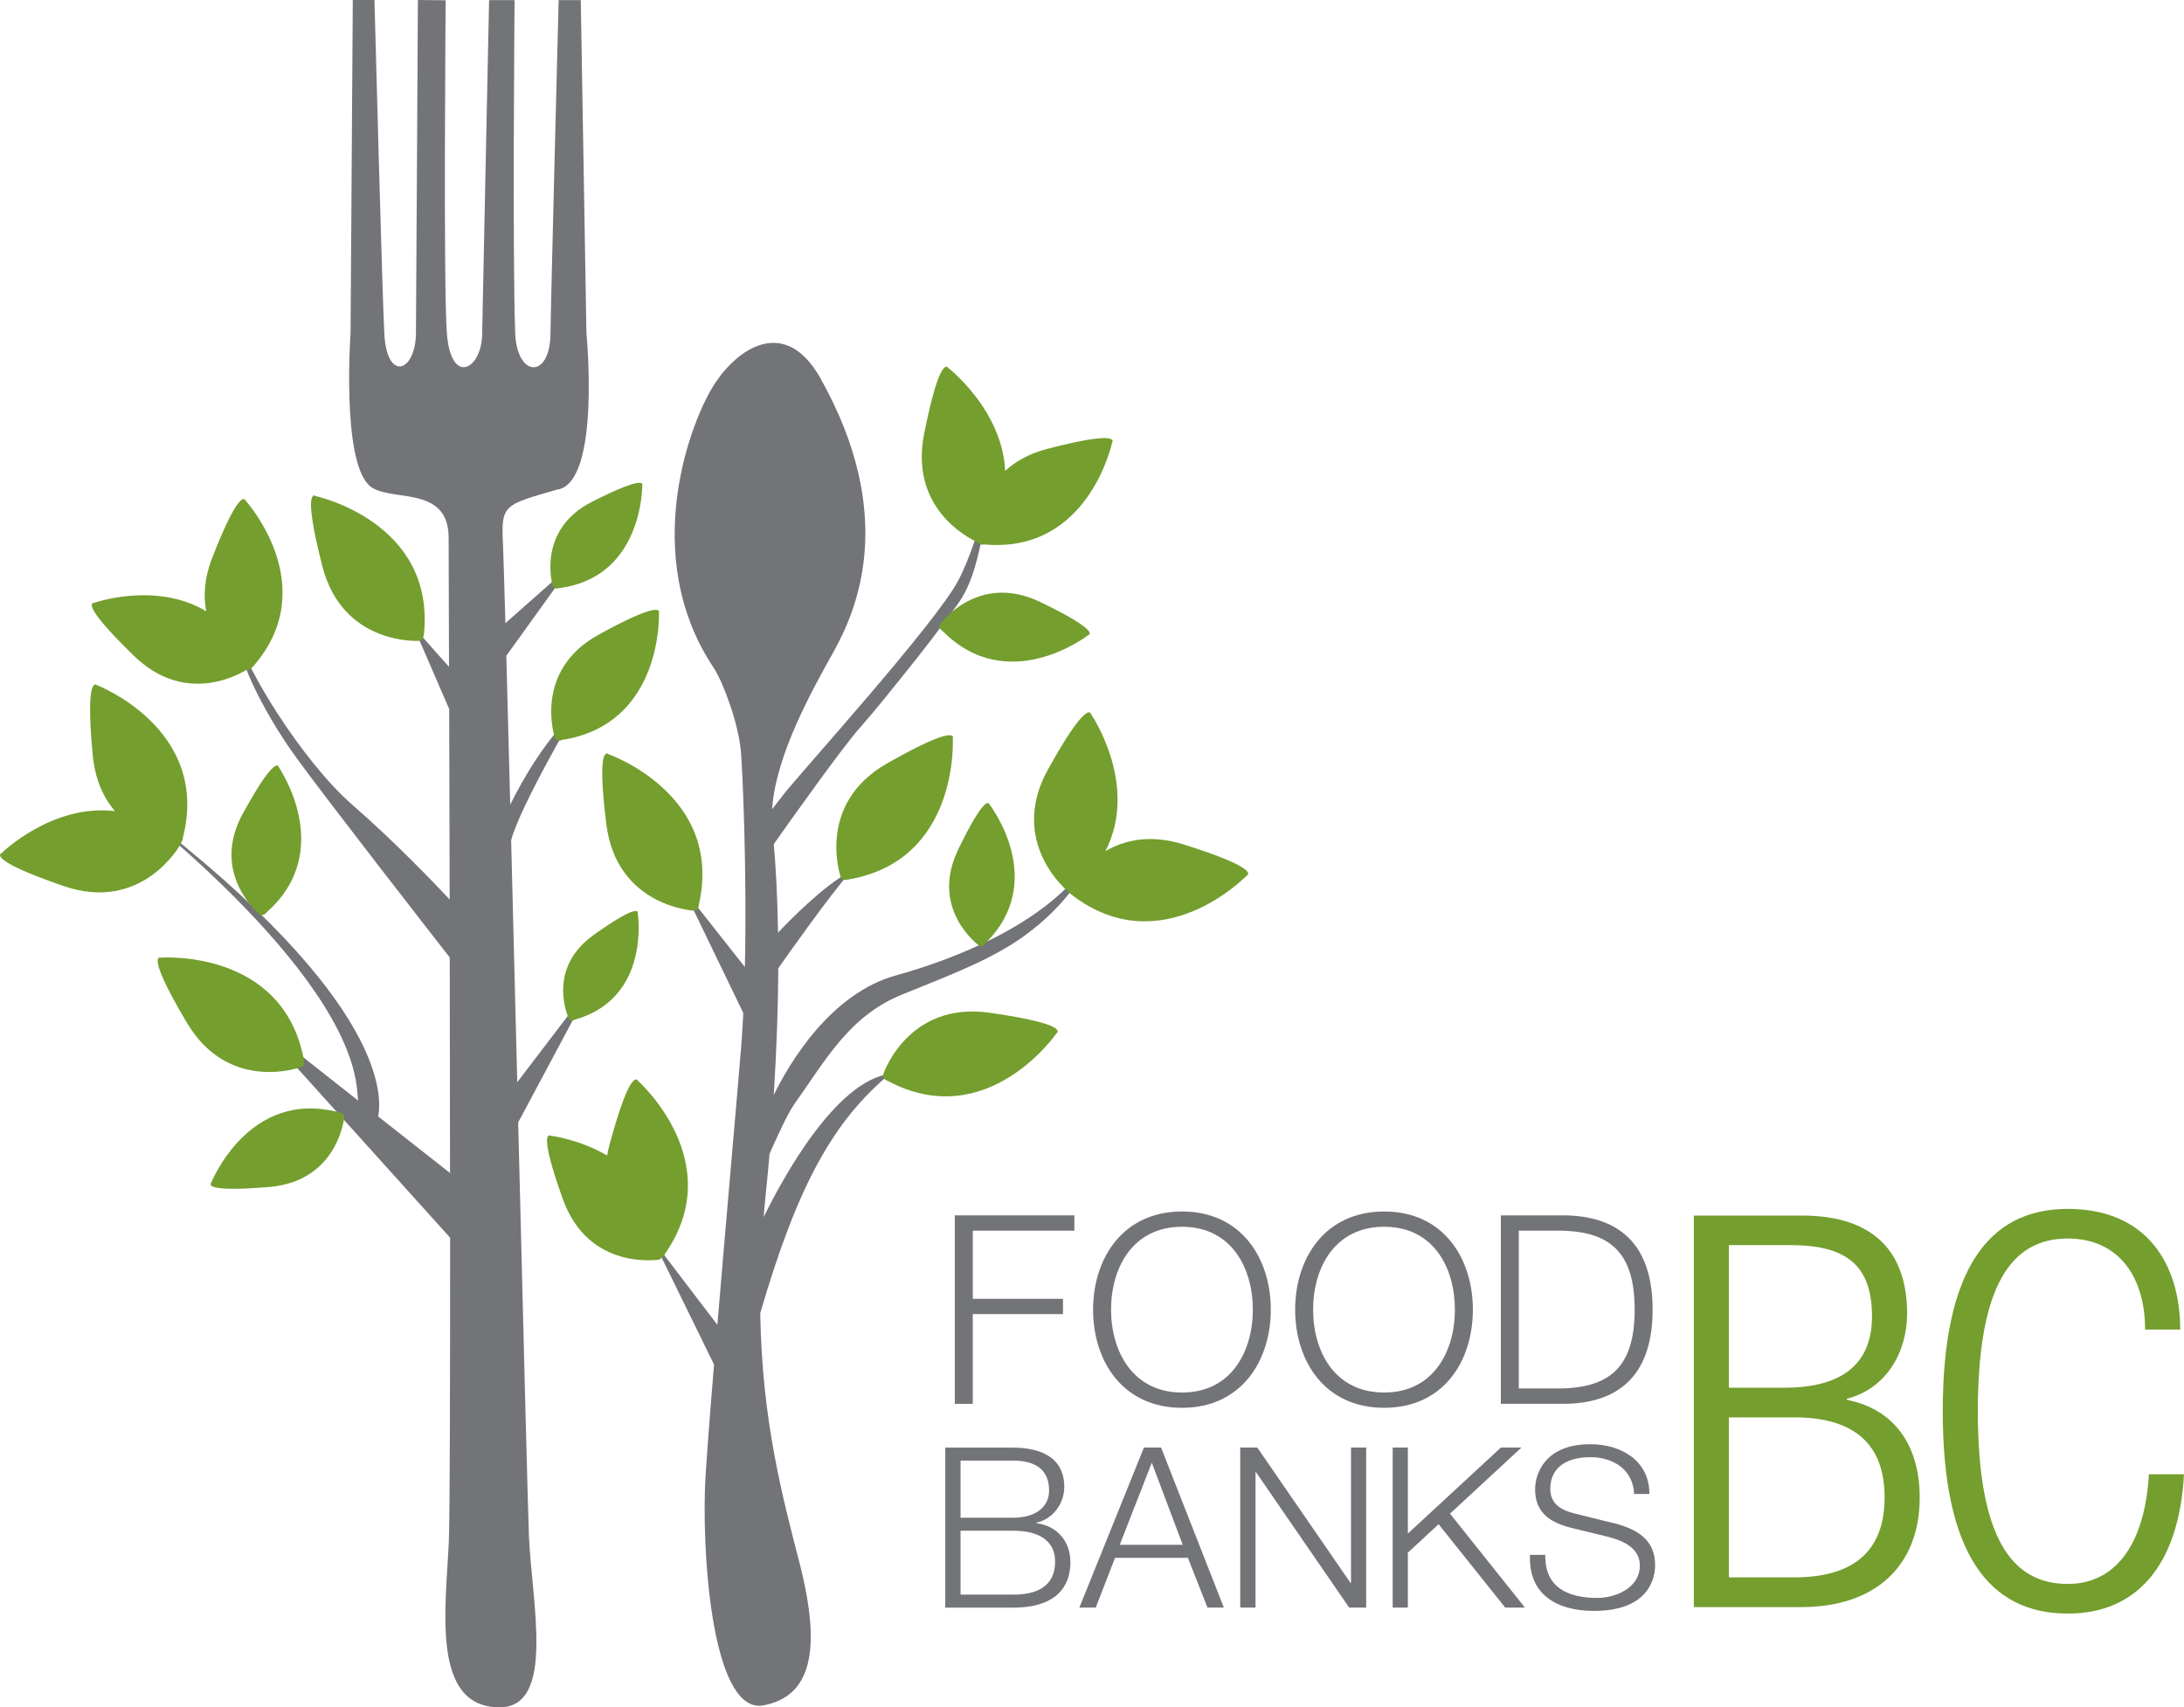 <svg preserveAspectRatio="xMidYMid meet" data-bbox="-0.004 -0.02 235.834 184.36" viewBox="-0.004 -0.02 235.834 184.36" xmlns="http://www.w3.org/2000/svg" data-type="color" role="img" aria-label="Food Banks BC Logo with a fork and spoon with green leaves">
    <g>
        <path d="M182.9 131.24h11.66c8.17 0 11.37 4.32 11.37 10.6 0 4.14-2.25 8.11-6.51 9.18v.12c5.21 1.01 7.87 5.03 7.87 10.54 0 7.4-4.79 11.84-12.79 11.84h-11.6v-42.27Zm3.79 18.59h5.98c6.51 0 9.47-2.78 9.47-7.7 0-5.63-2.9-7.7-8.82-7.7h-6.63v15.39Zm0 20.48h7.04c6.57 0 9.77-2.96 9.77-8.64s-3.2-8.64-9.77-8.64h-7.04v17.29Z" fill="#749e2e" data-color="1"></path>
        <path d="M235.83 159.18c-.53 9.65-4.97 15.04-12.55 15.04-8.64 0-13.5-6.69-13.5-21.85s4.86-21.85 13.5-21.85 12.14 6.1 12.14 13.03h-3.79c0-5.74-2.9-9.83-8.35-9.83-6.04 0-9.71 4.97-9.71 18.65s3.67 18.65 9.71 18.65c5.33 0 8.35-4.56 8.76-11.84h3.79Z" fill="#749e2e" data-color="1"></path>
        <path fill="#737478" d="M103.1 151.57h1.94v-9.69h9.74v-1.65h-9.74v-7.36h10.97v-1.65H103.1v20.35z" data-color="2"></path>
        <path d="M127.64 152c6.38 0 9.58-5.05 9.58-10.6s-3.19-10.6-9.58-10.6-9.61 5.05-9.61 10.6 3.19 10.6 9.61 10.6Zm0-19.55c5.36 0 7.64 4.5 7.64 8.95s-2.28 8.95-7.64 8.95-7.67-4.5-7.67-8.95 2.28-8.95 7.67-8.95Z" fill="#737478" data-color="2"></path>
        <path d="M159.04 141.4c0-5.56-3.19-10.6-9.58-10.6s-9.61 5.05-9.61 10.6 3.19 10.6 9.61 10.6 9.58-5.05 9.58-10.6Zm-9.58 8.95c-5.39 0-7.67-4.5-7.67-8.95s2.28-8.95 7.67-8.95 7.64 4.5 7.64 8.95-2.28 8.95-7.64 8.95Z" fill="#737478" data-color="2"></path>
        <path d="M178.45 141.4c0-6.67-3.22-10.03-9.35-10.18h-7.04v20.35h7.04c6.13-.14 9.35-3.51 9.35-10.18ZM164 149.92v-17.05h4.13c5.84-.03 8.38 2.45 8.38 8.52s-2.54 8.55-8.38 8.52H164Z" fill="#737478" data-color="2"></path>
        <path d="M111.92 164.45v-.05c1.79-.39 3-2.06 3-3.87 0-3.22-2.64-4.23-5.54-4.23h-7.31v17.28h7.31c5.61 0 6.2-3.27 6.2-4.91 0-2.25-1.43-3.92-3.65-4.21Zm-8.2-6.75h5.66c2.57 0 3.9 1.09 3.9 3.24 0 1.62-1.26 2.93-3.9 2.93h-5.66v-6.17Zm5.66 14.47h-5.66v-6.9h5.66c2.88 0 4.55 1.14 4.55 3.34 0 2.76-2.11 3.58-4.55 3.56Z" fill="#737478" data-color="2"></path>
        <path d="m123.52 156.29-6.97 17.28h1.77l2.08-5.37h7.87l2.11 5.37h1.77l-6.78-17.28h-1.84Zm-2.61 10.5 3.46-8.86 3.34 8.86h-6.8Z" fill="#737478" data-color="2"></path>
        <path fill="#737478" d="M145.88 170.91h-.05l-10.07-14.62h-1.84v17.28h1.65v-14.62h.05l10.06 14.62h1.84v-17.28h-1.64v14.62z" data-color="2"></path>
        <path fill="#737478" d="M164.29 156.29h-2.22l-10.05 9.29v-9.29h-1.64v17.28h1.64v-5.93l3.32-3.07 7.19 9h2.13l-8.09-10.14 7.72-7.14z" data-color="2"></path>
        <path d="m174.22 164.45-4.21-1.04c-1.4-.34-2.61-1.02-2.61-2.64 0-2.56 2.08-3.44 4.33-3.44 2.44 0 4.62 1.33 4.72 3.97h1.65c.02-3.53-2.98-5.37-6.39-5.37-4.86 0-5.95 3.17-5.95 4.87 0 2.69 1.86 3.65 3.9 4.16l3.85.94c1.6.39 3.56 1.16 3.56 3.12 0 2.52-2.76 3.51-4.57 3.51-3.15 0-5.71-1.09-5.64-4.65h-1.65c-.19 4.21 2.81 6.05 6.9 6.05 6.12 0 6.61-3.75 6.61-4.94 0-2.83-2.03-3.9-4.48-4.55Z" fill="#737478" data-color="2"></path>
        <path d="M60.26 52.84c4.62-.94 3.06-16.88 3.06-16.88L62.71-.01h-2.39s-.86 33.29-.88 35.97c-.03 5-3.63 4.81-3.81 0-.31-8.29-.07-35.97-.07-35.97h-2.75s-.71 33.71-.75 36.09c-.06 3.81-3.38 5.63-3.81-.13-.39-5.11-.13-35.94-.13-35.94l-3-.03s-.18 33.03-.21 35.97c-.04 4.31-3.23 5.31-3.42-.13-.19-2.88-1.06-35.84-1.06-35.84h-2.34l-.24 35.97s-.97 13.47 1.95 16.39c2.02 2.02 8.64-.2 8.64 5.72 0 0 .02 5.46.04 13.93l-3.81-4.29 3.83 8.84c.02 6.01.03 13.07.05 20.57-1.46-1.56-5.87-6.19-10.45-10.17-5.6-4.87-11.69-15.1-12.18-17.78-.49 1.22 2.19 7.3 6.09 12.66 3.39 4.66 13.89 18.14 16.55 21.55l.03 23.44-.02-.18-7.74-6.09c.5-2.57.47-13.61-28.18-34.82 0 0 24.81 18.66 25.93 32.14.03.37.05.68.08.96l-6.16-4.86-.97.73 17.07 18.94c0 16.76-.03 30.34-.14 32.81-.32 7.19-1.95 17.9 5.48 17.9 6.09 0 3.45-11.46 3.17-18.51-.11-2.68-.61-22.65-1.16-44.65l6.88-12.88-1.35 1.16-5.63 7.38c-.22-8.87-.45-17.9-.66-26.13 1-3.76 7.04-14 7.04-14-3.33 3.1-5.8 7.45-7.14 10.16-.16-6.07-.3-11.57-.42-16.08l6.77-9.41.08-.25-6.95 6.14c-.13-4.6-.22-7.66-.26-8.49-.23-4.4.12-4.26 5.97-5.97Z" fill="#737478" data-color="2"></path>
        <path d="M83.07 124.63c.43-.98 1.91-4.32 2.69-5.41 3.4-4.77 5.89-9.47 11.56-11.81 4.04-1.67 8.93-3.42 12.62-5.91 3.24-2.19 5.76-4.91 7.73-8.26-.25.42-.34.04-.62.42-4.6 6.28-14.27 9.98-20.25 11.63-7.15 1.96-11.58 9.52-13.25 12.93.32-5.09.47-9.68.49-13.69.88-1.25 5.68-8.07 7.88-10.5-2.85 1.43-6.72 5.4-7.91 6.66-.06-3.92-.24-7.13-.46-9.56 2.08-2.95 7.38-10.39 9.27-12.53 1.62-1.83 3.14-3.75 4.67-5.65 2.03-2.51 4-5.07 5.89-7.68 1.71-2.36 2.23-5.28 2.84-8.06.54-2.48 1.01-4.97 1.48-7.46.1-.54.2-1.08.29-1.62 0 0-2.01 9.86-4.56 14.61-2.56 4.75-16.8 20.46-18.81 23.01-.56.72-.96 1.24-1.25 1.62.4-5.97 4.46-13.08 6.61-16.96 2.44-4.38 7.06-14.61-1.46-29.71-3.65-6.33-8.52-3.41-11.2.49-2.68 3.9-8.43 18.72-.24 30.93 1.07 1.67 2.68 6.09 2.92 9.01.19 2.24.66 13.07.43 23.27l-6.62-8.38 6.45 13.35c-.07 1.35-.15 2.65-.25 3.89-.54 6.54-1.66 19.09-2.55 29.78L70.57 134l6.53 13.33c-.54 6.52-.94 11.8-.99 13.66-.24 9.25 1.22 24.11 6.33 23.14 5.11-.97 6.33-5.85 3.9-15.34-1.83-7.12-4.06-15.34-4.25-27.01 4.09-14.04 7.97-20.78 13.99-25.84-5.89.79-11.62 11.38-13.62 15.46.07-.84.14-1.68.23-2.55.15-1.44.28-2.84.4-4.22Z" fill="#737478" data-color="2"></path>
        <path d="M113.05 48.46c-1.98.52-3.43 1.37-4.51 2.37-.32-6.62-6.15-11.12-6.15-11.12s-.85-1.71-2.6 7.1c-1.57 7.88 4.48 11.14 5.78 11.74.06.14.22.29.7.22 11.3 1.03 13.82-11.02 13.82-11.02s1.1-1.42-7.04.71Z" fill="#749e2e" data-color="1"></path>
        <path d="M60.7 79.88c10.95-1.72 10.45-13.73 10.45-13.73s.7-1.6-6.49 2.35-4.74 11.18-4.74 11.18.28.42.78.2Z" fill="#749e2e" data-color="1"></path>
        <path d="M64.07 100.97c-5.18 3.69-2.64 9.04-2.64 9.04s.25.3.62.08c8.28-2.31 6.81-11.52 6.81-11.52s.39-1.3-4.79 2.39Z" fill="#749e2e" data-color="1"></path>
        <path d="M103.44 91.78c-3.09 6.43 2.29 10.32 2.29 10.32s.41.15.65-.25c6.89-6.75.46-15.01.46-15.01s-.31-1.49-3.41 4.94Z" fill="#749e2e" data-color="1"></path>
        <path d="M26.23 87.8c-3.61 6.57 1.83 10.95 1.83 10.95s.42.18.7-.23c7.6-6.69 1.33-15.71 1.33-15.71s-.25-1.58-3.85 4.99Z" fill="#749e2e" data-color="1"></path>
        <path d="M36.61 120.1c-9.78-2.61-13.81 7.61-13.81 7.61s-1.18 1.08 6.29.44c7.47-.64 8.09-7.59 8.09-7.59s-.08-.45-.58-.46Z" fill="#749e2e" data-color="1"></path>
        <path d="M101.75 68.09c7.1 7.22 15.76.47 15.76.47s1.56-.33-5.2-3.58c-6.76-3.24-10.83 2.42-10.83 2.42s-.16.43.27.69Z" fill="#749e2e" data-color="1"></path>
        <path d="M65.7 81.42s-1.35-1.36-.23 7.56 9.48 9.34 9.48 9.34.54-.11.52-.71c2.67-11.85-9.77-16.19-9.77-16.19Z" fill="#749e2e" data-color="1"></path>
        <path d="M68.88 116.69s-.73-1.77-3.07 6.91c-.11.4-.19.78-.25 1.16-3.04-1.78-6.1-2.14-6.1-2.14s-1.49-.95 1.32 6.86c2.81 7.81 10.43 6.51 10.43 6.51s.13-.07.23-.21c.14-.06.28-.18.36-.41 6.95-9.96-2.92-18.68-2.92-18.68Z" fill="#749e2e" data-color="1"></path>
        <path d="M34.08 53.54s-1.51-1.18.71 7.53c2.21 8.71 10.56 8.11 10.56 8.11s.34-.06.43-.77c1.19-12.09-11.69-14.86-11.69-14.86Z" fill="#749e2e" data-color="1"></path>
        <path d="M19.41 91.27s.05-.06.01-.19c.14-.08.3-.25.32-.63 3.03-11.76-9.27-16.48-9.27-16.48s-1.31-1.4-.46 7.55c.26 2.71 1.2 4.65 2.4 6.05C5.63 86.74.16 92.11.16 92.11s-1.82.61 6.68 3.54 12.57-4.38 12.57-4.38Z" fill="#749e2e" data-color="1"></path>
        <path d="M32.6 115.18s.37-.04.19-.86c-2.3-11.92-15.43-10.93-15.43-10.93s-1.78-.71 2.81 7.02c4.59 7.73 12.42 4.77 12.42 4.77Z" fill="#749e2e" data-color="1"></path>
        <path d="M14.46 70.8c5.28 5.12 10.79 2.34 12.17 1.5.08.04.33.09.72-.38 7.56-8.66-.84-17.89-.84-17.89s-.51-1.74-3.6 6.19c-.87 2.23-.96 4.15-.64 5.77-5.44-3.27-12.12-.91-12.12-.91s-1.8-.21 4.3 5.71Z" fill="#749e2e" data-color="1"></path>
        <path d="M127.82 91.17c-3.66-1.15-6.45-.45-8.46.72 3.69-7.17-1.55-14.79-1.55-14.79s-.29-1.89-4.65 5.97c-4.36 7.86 2.13 13.14 2.13 13.14s.04.04.12.06c.06.11.18.25.42.41 9.67 7.35 18.79-2.15 18.79-2.15s1.8-.66-6.78-3.35Z" fill="#749e2e" data-color="1"></path>
        <path d="M106.86 109.34c-8.9-1.26-11.51 6.69-11.51 6.69s-.05.52.55.69c10.73 5.69 18.19-5.17 18.19-5.17s1.66-.95-7.24-2.21Z" fill="#749e2e" data-color="1"></path>
        <path d="M102.89 79.72s.74-1.77-7.08 2.68c-7.81 4.44-5.02 12.33-5.02 12.33s.15.41.86.21c11.97-2.06 11.23-15.21 11.23-15.21Z" fill="#749e2e" data-color="1"></path>
        <path d="M59.69 63.31s-1.84-6.06 4.22-9.14c6.06-3.08 5.44-1.78 5.44-1.78s.1 9.97-9.02 11.1c-.42.16-.64-.19-.64-.19Z" fill="#749e2e" data-color="1"></path>
    </g>
</svg>